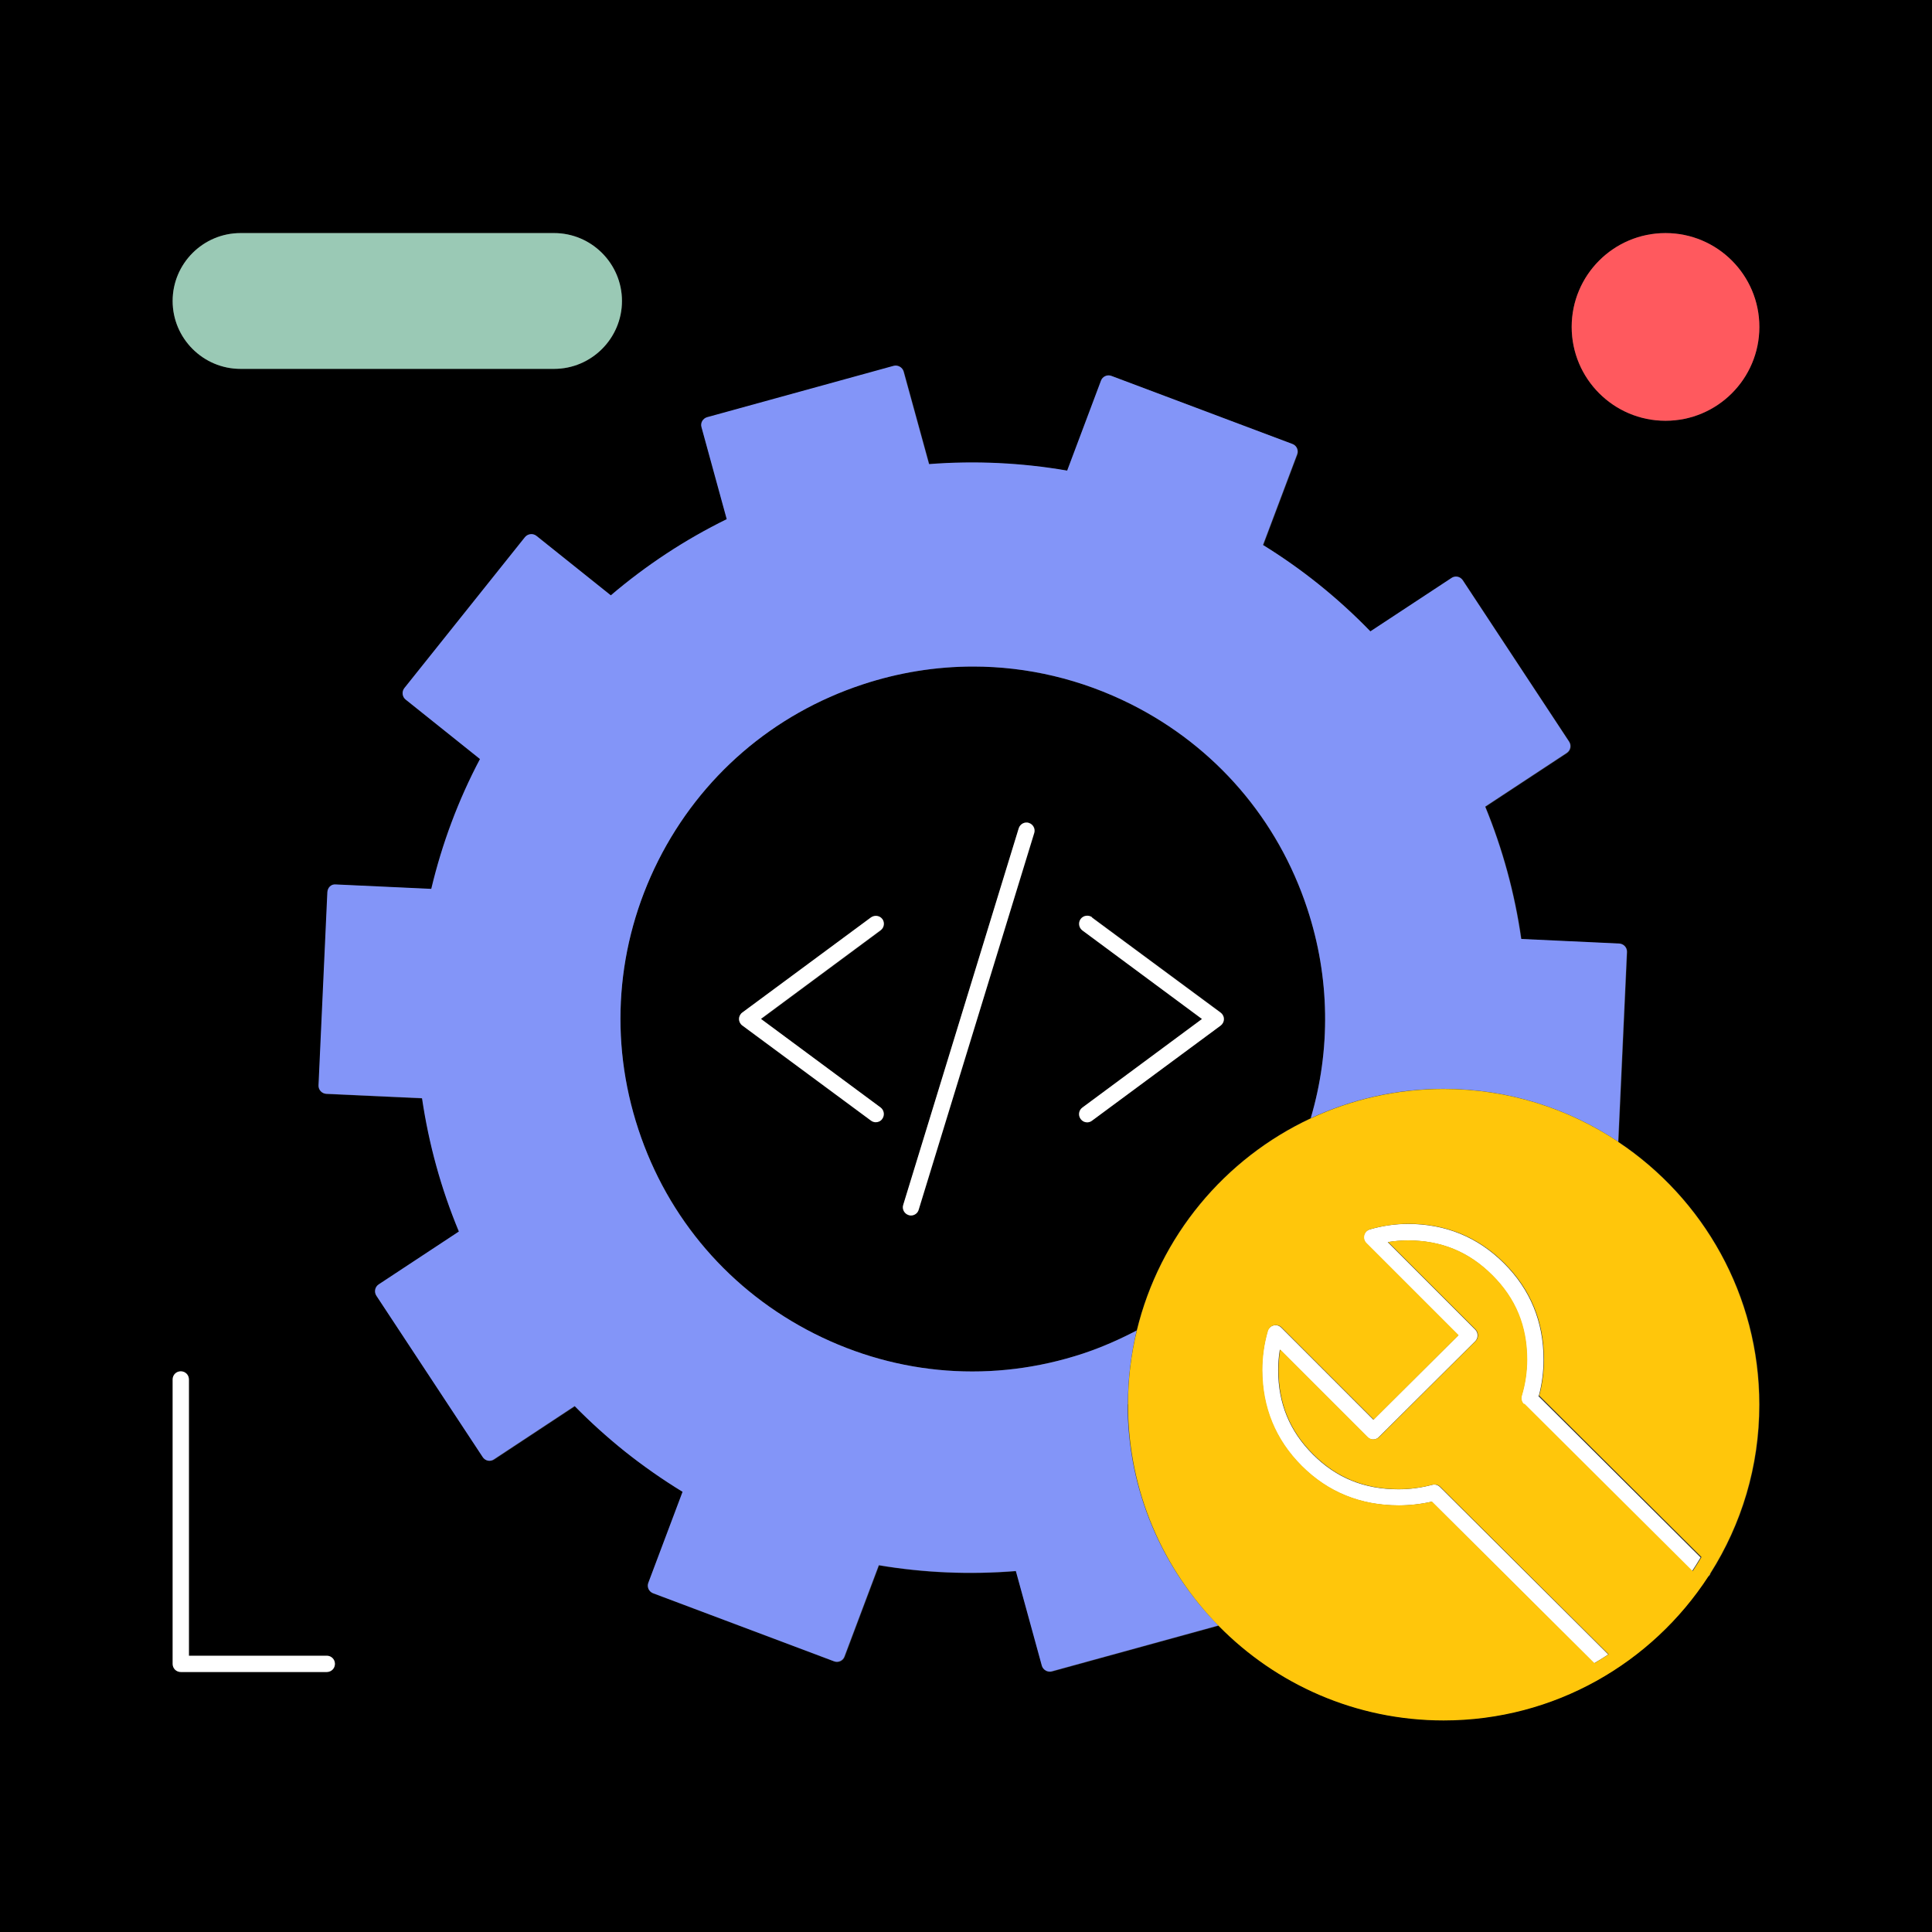 <svg width="140" height="140" viewBox="0 0 140 140" fill="none" xmlns="http://www.w3.org/2000/svg">
<rect x="0" y="0" width="140" height="140" fill="#333333" stroke="none"/>
<g clip-path="url(#clip0_2490_1901)">
<path d="M94.73 65.84C92.59 59.37 88.06 54.11 81.98 51.04C78.36 49.22 74.45 48.3 70.52 48.3C67.83 48.3 65.13 48.73 62.5 49.6C56.03 51.74 50.77 56.27 47.7 62.36C44.63 68.45 44.12 75.37 46.26 81.84C48.4 88.31 52.93 93.57 59.01 96.64C65.1 99.71 72.02 100.22 78.49 98.08C79.84 97.63 81.13 97.06 82.37 96.41C84.02 89.58 88.74 83.94 94.98 81.03C96.44 76.09 96.38 70.83 94.73 65.84ZM63.81 80.26C64.07 80.45 64.13 80.82 63.93 81.09C63.81 81.25 63.64 81.33 63.46 81.33C63.34 81.33 63.21 81.29 63.11 81.21L53.79 74.32C53.64 74.21 53.55 74.03 53.55 73.85C53.55 73.67 53.64 73.49 53.79 73.38L63.11 66.49C63.37 66.3 63.74 66.35 63.94 66.61C64.13 66.87 64.08 67.24 63.82 67.44L55.15 73.86L63.82 80.28L63.81 80.26ZM74.95 60.37L66.58 87.66C66.5 87.91 66.27 88.08 66.02 88.08C65.96 88.08 65.9 88.08 65.85 88.05C65.54 87.96 65.36 87.63 65.46 87.31L73.83 60.02C73.92 59.71 74.25 59.53 74.57 59.63C74.88 59.72 75.06 60.05 74.96 60.37H74.95ZM88.45 74.32L79.13 81.21C79.02 81.29 78.9 81.33 78.78 81.33C78.6 81.33 78.42 81.25 78.31 81.09C78.12 80.83 78.17 80.46 78.43 80.26L87.1 73.84L78.43 67.42C78.17 67.23 78.11 66.86 78.31 66.59C78.5 66.33 78.87 66.27 79.14 66.47L88.46 73.36C88.61 73.47 88.7 73.65 88.7 73.83C88.7 74.01 88.61 74.19 88.46 74.3L88.45 74.32Z" fill="black"/>
<path d="M0 0V140H140V0H0ZM17.43 16.89H40.15C42.86 16.89 45.07 19.1 45.07 21.81C45.07 24.52 42.86 26.73 40.15 26.73H17.43C14.72 26.73 12.51 24.52 12.51 21.81C12.51 19.1 14.72 16.89 17.43 16.89ZM23.68 121.16H13.1C12.77 121.16 12.51 120.9 12.51 120.57V99.96C12.51 99.63 12.77 99.37 13.1 99.37C13.43 99.37 13.69 99.63 13.69 99.96V119.98H23.68C24.01 119.98 24.27 120.24 24.27 120.57C24.27 120.9 24.01 121.16 23.68 121.16ZM123.81 114.21C123.81 114.21 123.8 114.21 123.79 114.22C119.71 120.49 112.64 124.65 104.61 124.65C98.24 124.65 92.47 122.03 88.32 117.81L76.25 121.13C76.2 121.14 76.15 121.15 76.09 121.15C75.99 121.15 75.89 121.12 75.8 121.07C75.66 120.99 75.56 120.86 75.52 120.71L73.64 113.86C70.32 114.13 66.98 113.99 63.71 113.44L61.22 120.06C61.11 120.37 60.76 120.52 60.46 120.4L47.35 115.47C47.2 115.42 47.09 115.3 47.02 115.16C46.95 115.02 46.95 114.86 47.01 114.71L49.49 108.12C48.03 107.23 46.62 106.24 45.3 105.19C44.03 104.18 42.81 103.08 41.67 101.91L35.82 105.77C35.69 105.86 35.53 105.88 35.38 105.86C35.23 105.83 35.09 105.74 35.01 105.61L27.3 93.91C27.12 93.64 27.2 93.27 27.47 93.09L33.28 89.26C31.99 86.16 31.09 82.92 30.61 79.6L23.67 79.28C23.34 79.27 23.09 78.99 23.11 78.66L23.75 64.67C23.76 64.35 24.01 64.06 24.37 64.11L31.28 64.43C32.06 61.15 33.24 57.99 34.81 55.02L29.42 50.71C29.17 50.51 29.12 50.14 29.33 49.88L38.07 38.94C38.27 38.69 38.65 38.65 38.9 38.85L44.29 43.16C46.84 40.97 49.67 39.12 52.69 37.64L50.86 30.97C50.77 30.66 50.96 30.33 51.27 30.25L64.78 26.53C64.93 26.49 65.09 26.51 65.23 26.59C65.37 26.67 65.47 26.8 65.51 26.95L67.35 33.65C70.69 33.39 74.06 33.55 77.36 34.12L79.81 27.6C79.92 27.3 80.27 27.14 80.57 27.26L93.68 32.19C93.98 32.3 94.14 32.64 94.02 32.95L91.55 39.51C92.94 40.37 94.29 41.32 95.55 42.33C96.87 43.38 98.14 44.54 99.33 45.77L105.21 41.9C105.34 41.81 105.5 41.78 105.65 41.81C105.8 41.84 105.94 41.93 106.02 42.06L113.73 53.76C113.91 54.03 113.83 54.4 113.56 54.58L107.65 58.47C108.91 61.54 109.79 64.76 110.26 68.06L117.36 68.39C117.69 68.4 117.94 68.68 117.92 69.01L117.29 82.75C123.44 86.85 127.51 93.86 127.51 101.79C127.51 106.28 126.21 110.46 123.97 114C123.94 114.08 123.9 114.16 123.83 114.23L123.81 114.21ZM120.69 30.49C116.94 30.49 113.89 27.44 113.89 23.69C113.89 19.94 116.94 16.89 120.69 16.89C124.44 16.89 127.49 19.94 127.49 23.69C127.49 27.44 124.44 30.49 120.69 30.49Z" fill="black"/>
<path d="M120.69 30.49C124.446 30.49 127.49 27.445 127.49 23.69C127.49 19.934 124.446 16.89 120.69 16.89C116.934 16.89 113.89 19.934 113.89 23.69C113.89 27.445 116.934 30.49 120.69 30.49Z" fill="#FF595E"/>
<path d="M81.73 101.78C81.73 99.93 81.96 98.13 82.37 96.41C81.13 97.06 79.84 97.63 78.49 98.08C72.01 100.22 65.1 99.71 59.01 96.64C52.92 93.57 48.39 88.32 46.26 81.84C44.12 75.37 44.64 68.45 47.7 62.36C50.77 56.27 56.02 51.74 62.5 49.6C65.13 48.73 67.83 48.3 70.52 48.3C74.45 48.3 78.36 49.22 81.98 51.04C88.07 54.11 92.6 59.36 94.73 65.84C96.38 70.83 96.44 76.09 94.98 81.03C97.91 79.67 101.17 78.9 104.6 78.9C109.28 78.9 113.63 80.31 117.26 82.73L117.89 68.99C117.91 68.66 117.65 68.39 117.33 68.37L110.23 68.04C109.76 64.74 108.88 61.52 107.62 58.45L113.53 54.56C113.8 54.38 113.88 54.02 113.7 53.74L105.99 42.04C105.9 41.91 105.77 41.82 105.62 41.79C105.46 41.76 105.31 41.79 105.18 41.88L99.3 45.75C98.11 44.52 96.84 43.37 95.52 42.31C94.26 41.3 92.91 40.35 91.52 39.49L93.99 32.93C94.11 32.62 93.95 32.28 93.65 32.17L80.54 27.24C80.24 27.12 79.89 27.28 79.78 27.58L77.33 34.1C74.03 33.53 70.66 33.37 67.32 33.63L65.48 26.93C65.44 26.78 65.34 26.65 65.2 26.57C65.06 26.49 64.9 26.47 64.75 26.51L51.24 30.23C50.93 30.32 50.74 30.64 50.83 30.95L52.66 37.62C49.64 39.1 46.82 40.96 44.26 43.14L38.87 38.83C38.62 38.63 38.25 38.67 38.04 38.92L29.3 49.86C29.1 50.11 29.14 50.49 29.39 50.69L34.78 55C33.21 57.97 32.03 61.13 31.25 64.41L24.34 64.09C23.98 64.05 23.74 64.33 23.72 64.65L23.08 78.64C23.06 78.97 23.32 79.24 23.64 79.26L30.58 79.58C31.07 82.9 31.96 86.14 33.25 89.24L27.44 93.07C27.17 93.25 27.09 93.61 27.27 93.89L34.98 105.59C35.07 105.72 35.2 105.81 35.35 105.84C35.5 105.87 35.66 105.84 35.79 105.75L41.64 101.89C42.78 103.05 44 104.15 45.27 105.17C46.59 106.22 48 107.21 49.46 108.1L46.98 114.69C46.92 114.84 46.93 115 46.99 115.14C47.05 115.28 47.17 115.39 47.32 115.45L60.43 120.38C60.73 120.5 61.08 120.34 61.19 120.04L63.68 113.42C66.95 113.97 70.29 114.11 73.61 113.84L75.49 120.69C75.53 120.84 75.63 120.97 75.77 121.05C75.86 121.1 75.96 121.13 76.06 121.13C76.11 121.13 76.17 121.13 76.22 121.11L88.29 117.79C84.22 113.66 81.71 107.99 81.71 101.75L81.73 101.78Z" fill="#8395F8"/>
<path d="M63.94 66.6C63.75 66.34 63.38 66.29 63.11 66.48L53.79 73.37C53.64 73.48 53.55 73.66 53.55 73.84C53.55 74.02 53.64 74.2 53.79 74.31L63.11 81.2C63.22 81.28 63.34 81.32 63.46 81.32C63.64 81.32 63.82 81.24 63.93 81.08C64.12 80.82 64.07 80.45 63.81 80.25L55.14 73.83L63.81 67.41C64.07 67.22 64.13 66.85 63.93 66.58L63.94 66.6Z" fill="white"/>
<path d="M79.14 66.47C78.88 66.28 78.51 66.33 78.31 66.59C78.12 66.85 78.17 67.22 78.43 67.42L87.1 73.84L78.43 80.26C78.17 80.45 78.11 80.82 78.31 81.09C78.43 81.25 78.6 81.33 78.78 81.33C78.9 81.33 79.03 81.29 79.13 81.21L88.45 74.32C88.6 74.21 88.69 74.03 88.69 73.85C88.69 73.67 88.6 73.49 88.45 73.38L79.13 66.49L79.14 66.47Z" fill="white"/>
<path d="M74.56 59.63C74.25 59.53 73.92 59.71 73.82 60.02L65.45 87.31C65.35 87.62 65.53 87.95 65.84 88.05C65.9 88.07 65.96 88.08 66.01 88.08C66.26 88.08 66.5 87.92 66.57 87.66L74.94 60.37C75.04 60.06 74.86 59.73 74.55 59.63H74.56Z" fill="white"/>
<path d="M123.81 114.22C123.88 114.15 123.92 114.08 123.95 113.99C123.9 114.07 123.85 114.15 123.8 114.23C123.8 114.23 123.81 114.23 123.82 114.22H123.81Z" fill="white"/>
<path d="M111.51 101.14C111.74 100.28 111.85 99.39 111.85 98.51C111.85 95.79 110.89 93.45 108.99 91.55C107.09 89.65 104.75 88.69 102.03 88.69C101.11 88.69 100.18 88.82 99.25 89.09C99.05 89.15 98.89 89.31 98.84 89.51C98.79 89.71 98.84 89.93 98.99 90.08L105.67 96.76L99.52 102.88L92.84 96.2C92.69 96.05 92.47 95.99 92.27 96.05C92.07 96.1 91.91 96.26 91.85 96.46C91.59 97.38 91.45 98.33 91.45 99.27C91.45 101.99 92.41 104.33 94.31 106.23C96.21 108.13 98.58 109.09 101.34 109.09C102.14 109.09 102.95 109 103.74 108.82L115.51 120.53C115.86 120.33 116.2 120.11 116.54 119.89L104.34 107.75C104.19 107.6 103.98 107.54 103.77 107.6C102.98 107.81 102.16 107.92 101.34 107.92C98.86 107.92 96.84 107.1 95.14 105.4C93.45 103.71 92.62 101.7 92.62 99.28C92.62 98.79 92.66 98.29 92.74 97.8L99.08 104.14C99.31 104.37 99.68 104.37 99.91 104.14L106.9 97.19C107.01 97.08 107.07 96.93 107.07 96.77C107.07 96.61 107.01 96.46 106.9 96.35L100.56 90.01C101.04 89.93 101.52 89.89 102 89.89C104.43 89.89 106.43 90.71 108.12 92.41C109.81 94.1 110.64 96.11 110.64 98.53C110.64 99.42 110.51 100.3 110.25 101.16C110.19 101.37 110.25 101.59 110.4 101.75L122.59 113.88C122.81 113.55 123.03 113.2 123.23 112.86L111.47 101.16L111.51 101.14Z" fill="white"/>
<path d="M117.27 82.74C113.64 80.32 109.29 78.91 104.61 78.91C101.17 78.91 97.91 79.68 94.99 81.04C88.75 83.95 84.03 89.59 82.38 96.42C81.96 98.14 81.74 99.94 81.74 101.79C81.74 108.03 84.26 113.7 88.32 117.83C92.47 122.05 98.24 124.67 104.61 124.67C112.64 124.67 119.71 120.51 123.79 114.24C123.84 114.16 123.89 114.08 123.94 114C126.18 110.46 127.48 106.28 127.48 101.79C127.48 93.85 123.42 86.85 117.26 82.75L117.27 82.74ZM110.43 101.74C110.28 101.59 110.22 101.36 110.28 101.15C110.54 100.29 110.67 99.4 110.67 98.52C110.67 96.09 109.85 94.09 108.15 92.4C106.46 90.71 104.45 89.88 102.03 89.88C101.55 89.88 101.07 89.92 100.59 90L106.93 96.34C107.04 96.45 107.1 96.6 107.1 96.76C107.1 96.92 107.04 97.07 106.93 97.18L99.94 104.13C99.71 104.36 99.34 104.36 99.11 104.13L92.77 97.79C92.69 98.28 92.65 98.78 92.65 99.27C92.65 101.7 93.47 103.7 95.17 105.39C96.86 107.08 98.89 107.91 101.37 107.91C102.19 107.91 103 107.8 103.8 107.59C104.01 107.54 104.22 107.59 104.37 107.74L116.57 119.88C116.23 120.1 115.89 120.31 115.54 120.52L103.77 108.81C102.98 108.99 102.18 109.08 101.37 109.08C98.61 109.08 96.24 108.12 94.34 106.22C92.44 104.32 91.48 101.98 91.48 99.26C91.48 98.31 91.61 97.37 91.88 96.45C91.94 96.25 92.1 96.09 92.3 96.04C92.5 95.99 92.72 96.04 92.87 96.19L99.55 102.87L105.7 96.75L99.02 90.07C98.87 89.92 98.81 89.71 98.87 89.5C98.92 89.3 99.08 89.14 99.28 89.08C100.2 88.82 101.14 88.68 102.06 88.68C104.78 88.68 107.12 89.64 109.02 91.54C110.92 93.44 111.88 95.78 111.88 98.5C111.88 99.38 111.77 100.27 111.54 101.13L123.3 112.83C123.09 113.18 122.88 113.52 122.66 113.85L110.47 101.72L110.43 101.74Z" fill="#FFC60B"/>
<path d="M17.43 26.73H40.15C42.86 26.73 45.07 24.52 45.07 21.81C45.07 19.1 42.86 16.89 40.15 16.89H17.43C14.72 16.89 12.51 19.1 12.51 21.81C12.51 24.52 14.72 26.73 17.43 26.73Z" fill="#9AC9B5"/>
<path d="M23.68 119.98H13.69V99.96C13.69 99.63 13.43 99.37 13.1 99.37C12.77 99.37 12.51 99.63 12.51 99.96V120.57C12.51 120.9 12.77 121.16 13.1 121.16H23.68C24.01 121.16 24.27 120.9 24.27 120.57C24.27 120.24 24.01 119.98 23.68 119.98Z" fill="white"/>
</g>
<defs>
<clipPath id="clip0_2490_1901">
<rect width="140" height="140" fill="white"/>
</clipPath>
</defs>
</svg>
